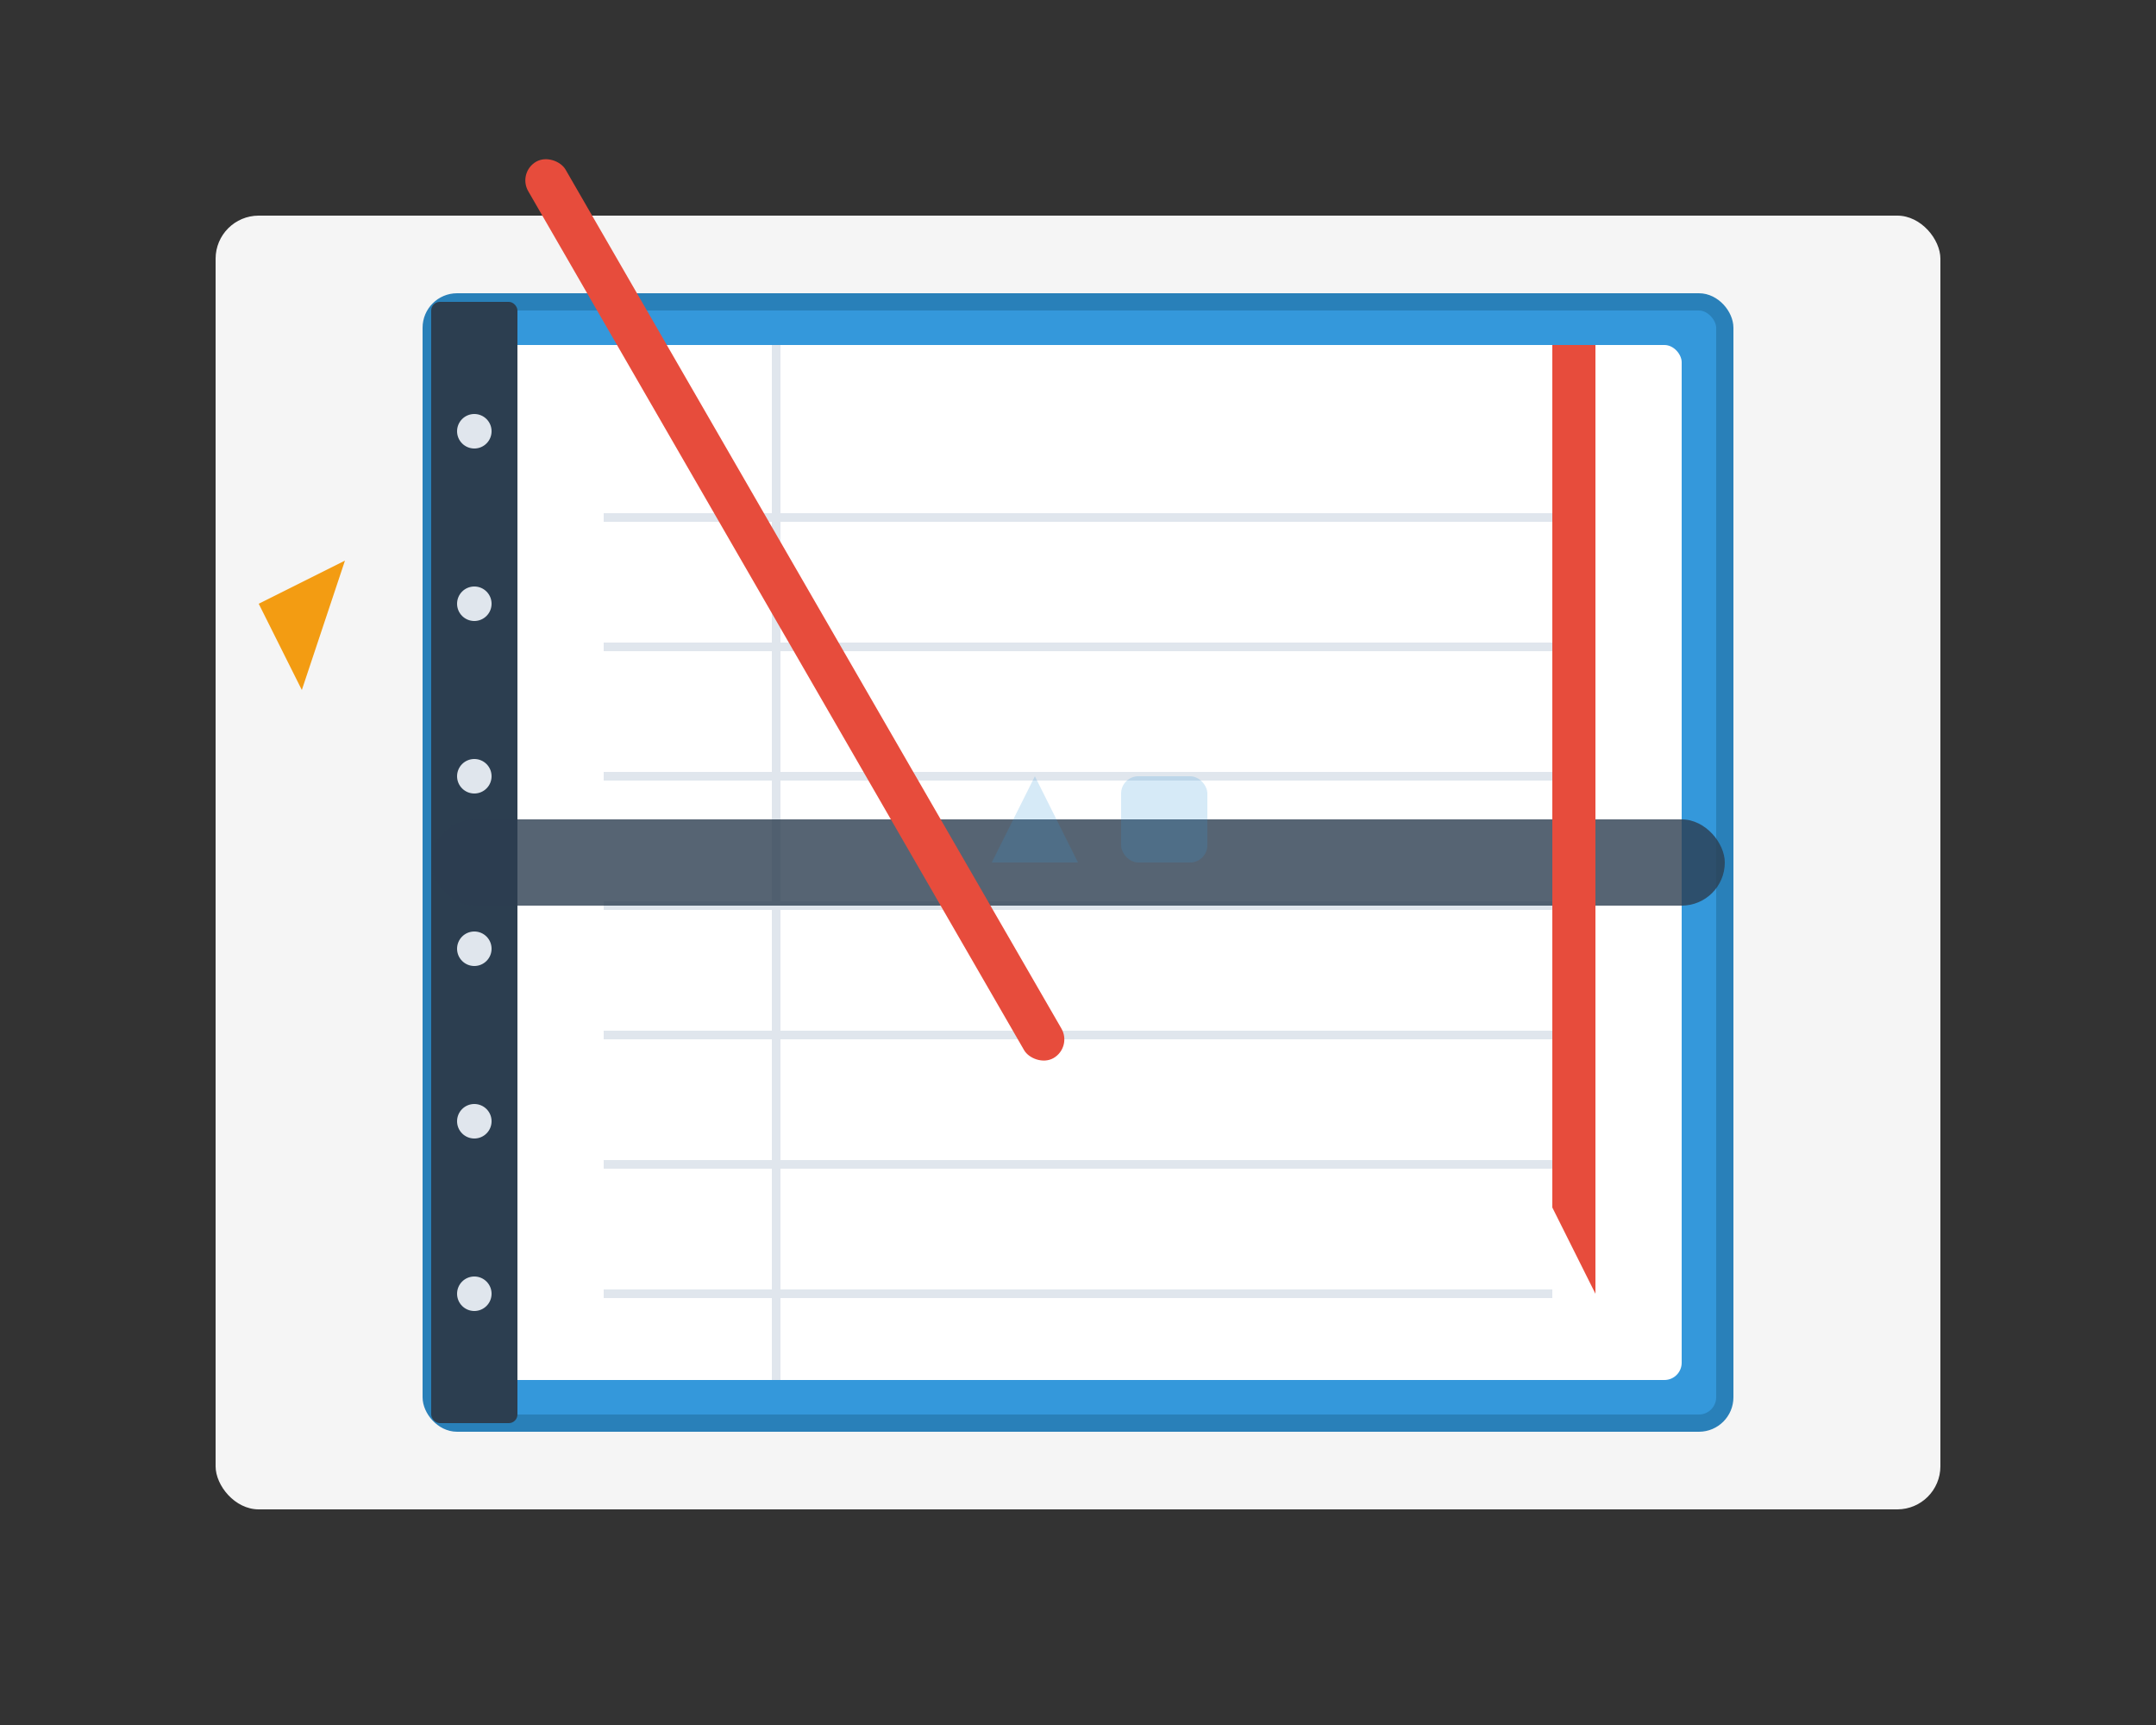 <svg width="250" height="200" viewBox="0 0 250 200" fill="none" xmlns="http://www.w3.org/2000/svg">
  <rect x="0" y="0" width="250" height="200" fill="#333333" stroke="none"/>
  <rect width="250" height="200" rx="5" fill="none"/>
  
  <!-- Product backdrop -->
  <rect x="25" y="25" width="200" height="150" rx="5" fill="#f5f5f5"/>
  
  <!-- Main notebook -->
  <rect x="50" y="35" width="150" height="130" rx="3" fill="#3498db"/>
  <rect x="50" y="35" width="150" height="130" rx="3" stroke="#2980b9" stroke-width="2"/>
  <rect x="55" y="40" width="140" height="120" rx="2" fill="white"/>
  
  <!-- Notebook binding -->
  <rect x="50" y="35" width="10" height="130" rx="1" fill="#2c3e50"/>
  <circle cx="55" cy="50" r="2" fill="#e0e6ed"/>
  <circle cx="55" cy="70" r="2" fill="#e0e6ed"/>
  <circle cx="55" cy="90" r="2" fill="#e0e6ed"/>
  <circle cx="55" cy="110" r="2" fill="#e0e6ed"/>
  <circle cx="55" cy="130" r="2" fill="#e0e6ed"/>
  <circle cx="55" cy="150" r="2" fill="#e0e6ed"/>
  
  <!-- Notebook lines -->
  <line x1="70" y1="60" x2="180" y2="60" stroke="#e0e6ed" stroke-width="1"/>
  <line x1="70" y1="75" x2="180" y2="75" stroke="#e0e6ed" stroke-width="1"/>
  <line x1="70" y1="90" x2="180" y2="90" stroke="#e0e6ed" stroke-width="1"/>
  <line x1="70" y1="105" x2="180" y2="105" stroke="#e0e6ed" stroke-width="1"/>
  <line x1="70" y1="120" x2="180" y2="120" stroke="#e0e6ed" stroke-width="1"/>
  <line x1="70" y1="135" x2="180" y2="135" stroke="#e0e6ed" stroke-width="1"/>
  <line x1="70" y1="150" x2="180" y2="150" stroke="#e0e6ed" stroke-width="1"/>
  
  <!-- Vertical line -->
  <line x1="90" y1="40" x2="90" y2="160" stroke="#e0e6ed" stroke-width="1"/>
  
  <!-- Elastic band -->
  <rect x="50" y="95" width="150" height="10" rx="5" fill="#2c3e50" opacity="0.8"/>
  
  <!-- Bookmark ribbon -->
  <path d="M180 40L185 40L185 150L180 140Z" fill="#e74c3c"/>
  
  <!-- Pen -->
  <rect x="60" y="20" width="5" height="120" rx="2.5" fill="#e74c3c" transform="rotate(-30 60 20)"/>
  <path d="M30 70L40 65L35 80L30 70Z" fill="#f39c12"/>
  
  <!-- Logo watermark -->
  <path d="M120 90L125 100H115L120 90Z" fill="#3498db" opacity="0.2"/>
  <rect x="130" y="90" width="10" height="10" rx="2" fill="#3498db" opacity="0.2"/>
</svg>

